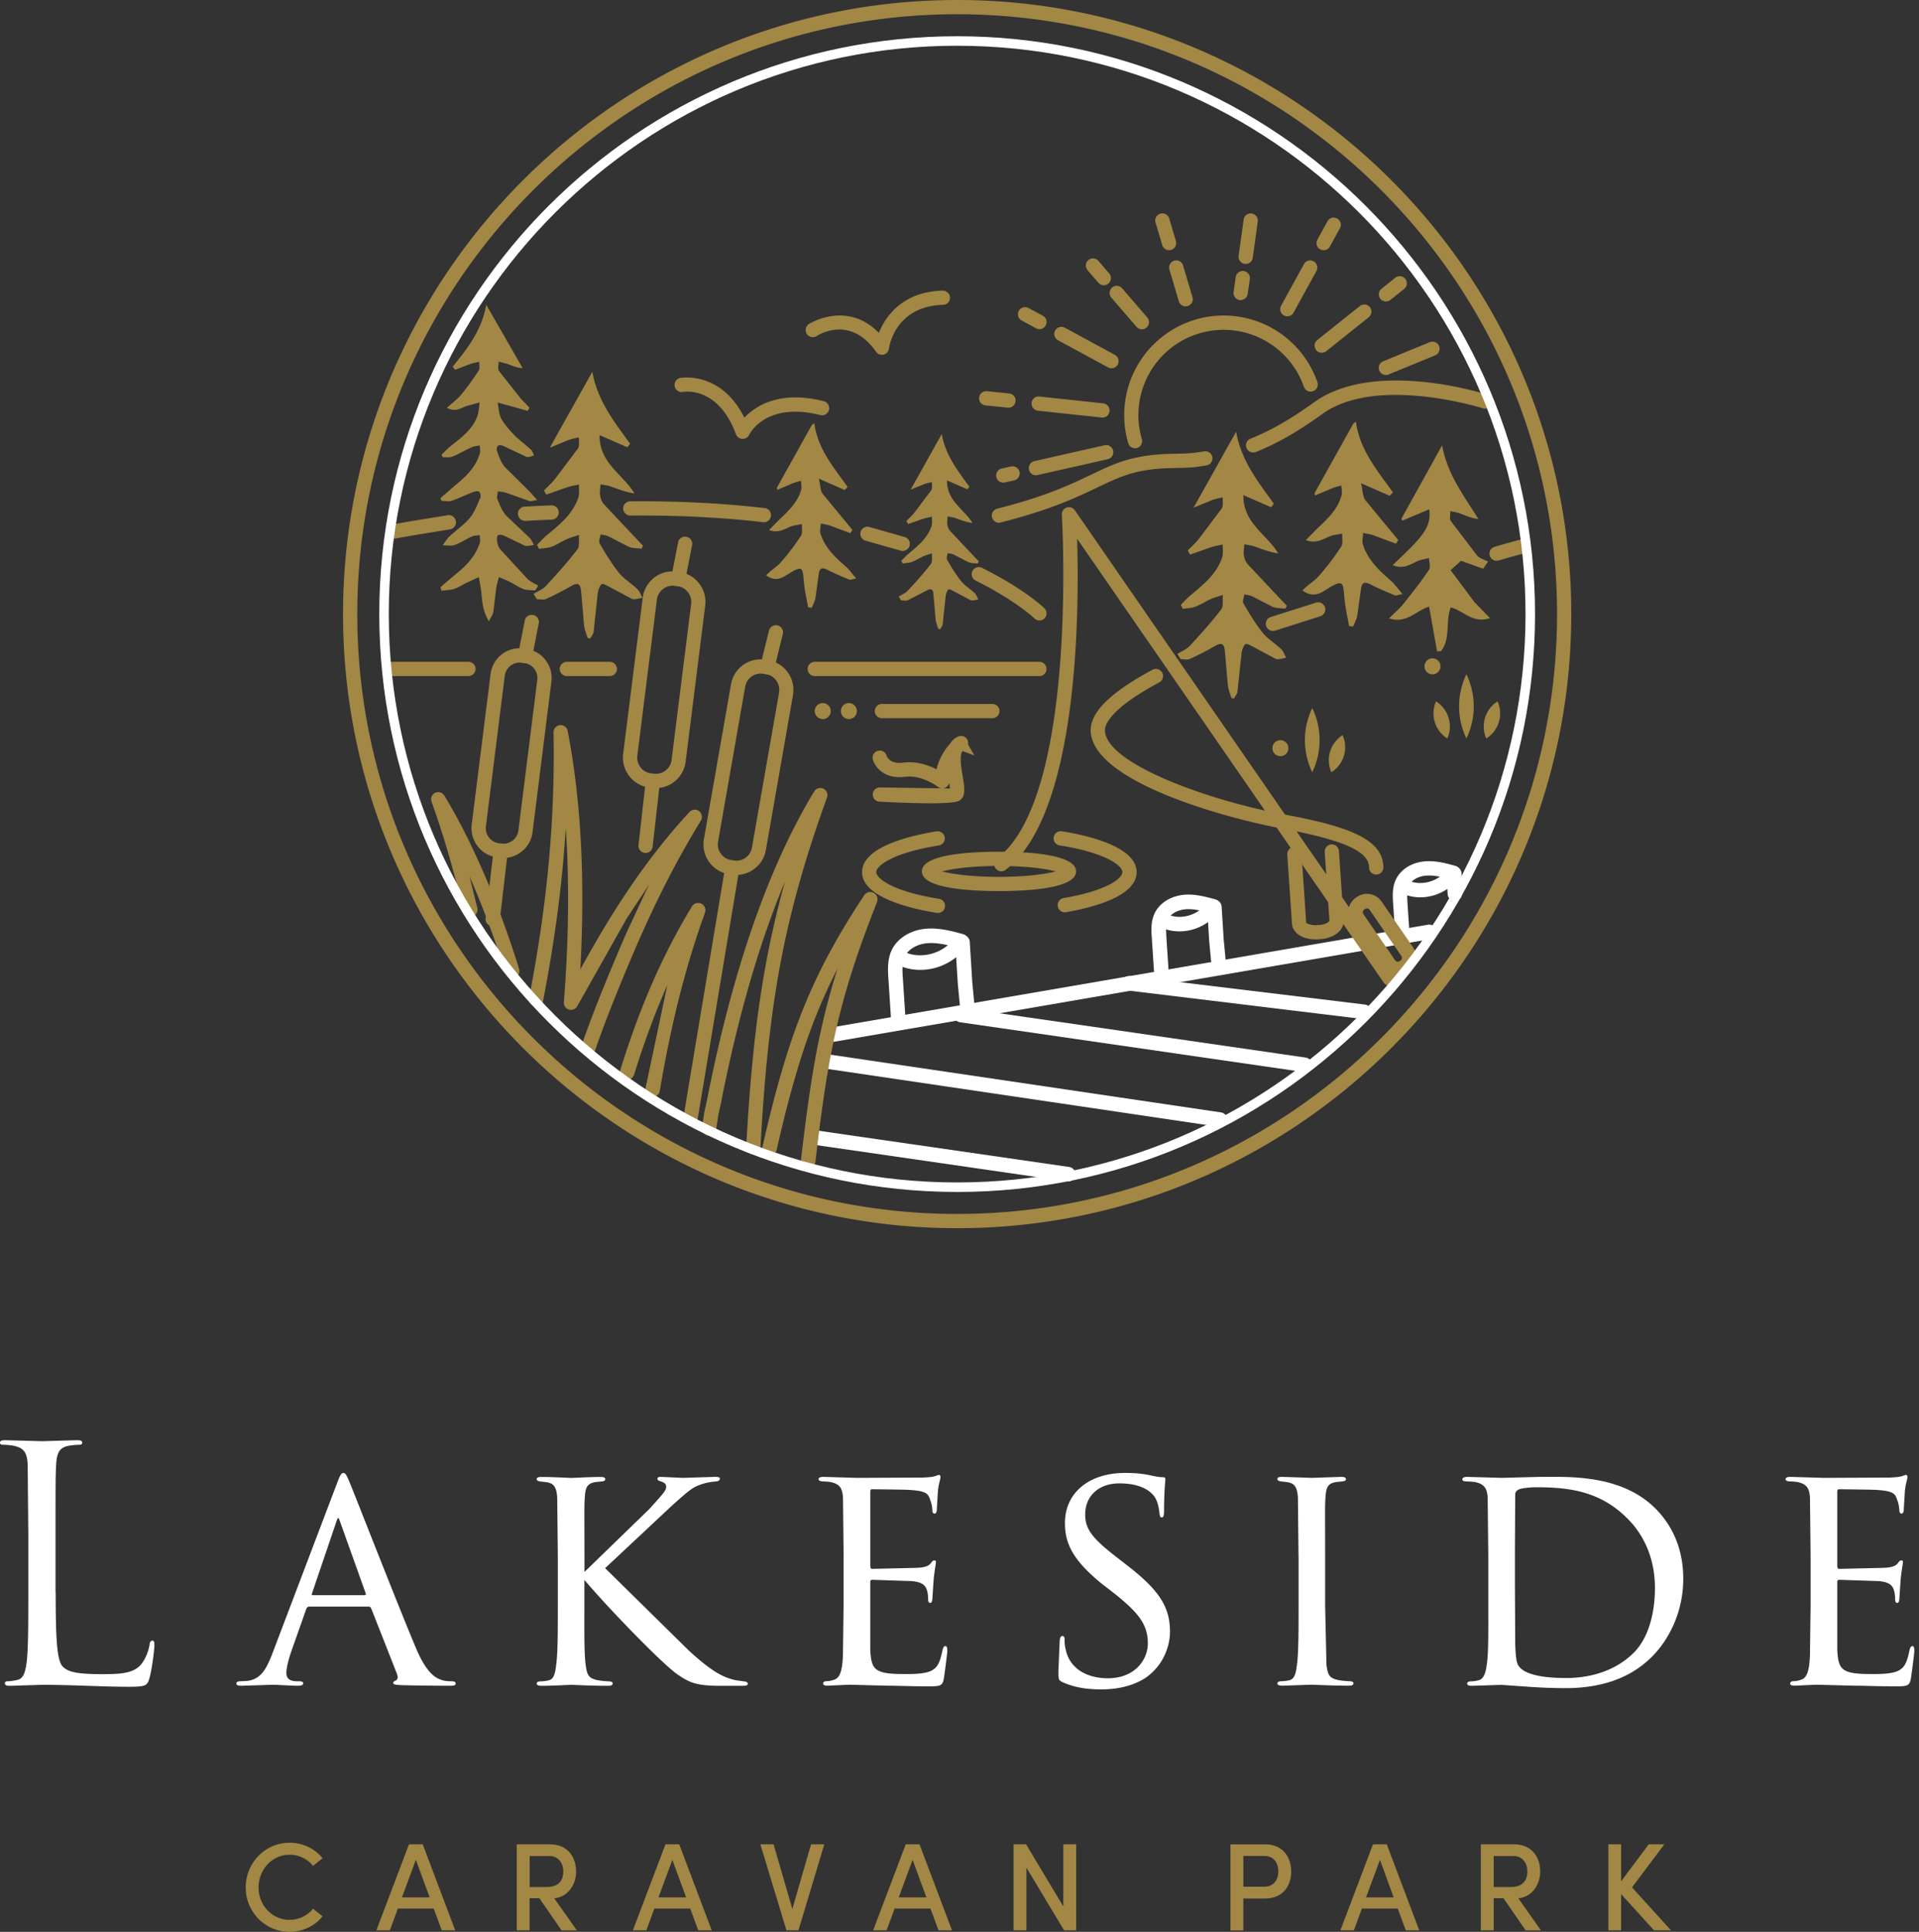 <svg xmlns="http://www.w3.org/2000/svg" width="149" height="150" fill="none" xmlns:v="https://vecta.io/nano"><rect width="100%" height="100%" fill="#333333" stroke="none"/><g fill="#a28745"><path d="M19.077 146.555c0-1.892 1.504-3.473 3.396-3.473 1.058 0 1.98.465 2.571 1.203l-.737.592a2.35 2.35 0 0 0-1.824-.864c-1.358 0-2.406 1.164-2.406 2.542 0 1.369 1.038 2.514 2.406 2.514a2.35 2.35 0 0 0 1.824-.864l.737.592c-.592.737-1.514 1.203-2.571 1.203-1.892 0-3.396-1.552-3.396-3.445z"/><use href="#B"/><path d="M43.597 149.884l-1.718-2.494h-.757v2.494h-.999v-6.681h2.552c1.465 0 2.057 1.057 2.057 2.115 0 .961-.582 1.97-1.698 2.077l1.756 2.493h-1.194v-.004zm-2.47-5.769v2.406h1.31c.922 0 1.3-.495 1.3-1.203 0-.699-.417-1.203-1.067-1.203h-1.543z"/><use href="#B" x="19.916"/><path d="M62.975 143.203h1.029l-2.009 6.681h-.931l-2.028-6.681h1.028l1.456 5.021 1.456-5.021z"/><use href="#B" x="38.571"/><path d="M82.561 143.203h.999v6.681h-.941l-2.921-4.867v4.867h-.999v-6.681h.97l2.892 4.827v-4.827zm15.657 0c1.436 0 2.038 1.057 2.038 2.115 0 1.067-.602 2.096-2.038 2.096h-1.679v2.474h-.999v-6.68h2.678v-.005zm-.058 3.294c.776 0 1.097-.592 1.097-1.184s-.311-1.203-1.058-1.203H96.54v2.387h1.621zm10.989 3.387l-.621-1.689h-2.785l-.621 1.689h-1.048l2.532-6.681h1.068l2.523 6.681h-1.048zm-3.081-2.562h2.144l-1.067-2.911-1.077 2.911zm12.386 2.562l-1.717-2.494h-.757v2.494h-1v-6.681h2.552c1.465 0 2.057 1.057 2.057 2.115 0 .961-.582 1.97-1.698 2.077l1.757 2.493h-1.194v-.004zm-2.474-5.769v2.406h1.31c.921 0 1.3-.495 1.3-1.203 0-.699-.417-1.203-1.067-1.203h-1.543zm13.764 5.769h-1.32l-2.552-2.814v2.814h-.989v-6.681h.989v2.872l2.145-2.872h1.213l-2.513 3.347 3.027 3.334z"/></g><path d="M4.323 123.631c0 3.707.102 5.322.553 5.778.403.403 1.058.583 3.027.583 1.339 0 2.445-.025 3.052-.757.33-.403.582-1.034.655-1.514.024-.204.078-.33.228-.33.126 0 .15.102.15.378s-.175 1.791-.379 2.523c-.175.583-.252.68-1.591.68-2.169 0-4.313-.151-6.763-.151l-2.474.078c-.277 0-.403-.049-.403-.204 0-.078.049-.15.204-.15.228 0 .529-.049.757-.102.505-.102.631-.655.733-1.388.126-1.057.126-3.052.126-5.473v-4.439l-.049-5.448c-.049-.859-.252-1.262-1.087-1.436a4.87 4.87 0 0 0-.859-.078c-.102 0-.204-.049-.204-.15 0-.151.126-.204.403-.204l2.853.077 2.727-.077c.277 0 .403.048.403.204 0 .101-.102.15-.204.15a5.56 5.56 0 0 0-.835.078c-.733.126-.932.553-.985 1.436-.049.805-.049 1.513-.049 5.448v4.488h.01zm19.702 1.111c-.126 0-.204.078-.252.204l-1.111 3.153c-.252.709-.427 1.388-.427 1.791 0 .456.277.655.835.655h.175c.228 0 .301.077.301.174 0 .126-.204.175-.378.175-.553 0-1.717-.078-1.994-.078l-2.421.078c-.277 0-.403-.049-.403-.175 0-.102.102-.174.301-.174l.505-.025c1.087-.102 1.514-.931 1.941-1.994l5.046-13.293c.277-.733.354-.859.529-.859.126 0 .228.102.505.805.354.835 3.784 9.636 5.123 12.794.834 1.994 1.562 2.319 1.916 2.445.33.127.679.127.859.127s.301.048.301.174-.102.175-.378.175c-.252 0-2.145 0-3.833-.049-.48-.024-.631-.048-.631-.174 0-.078.078-.151.175-.175.102-.048.252-.175.102-.553l-1.994-5.07c-.049-.078-.102-.126-.204-.126h-4.585v-.005zm4.289-.883c.102 0 .102-.078.078-.15l-1.994-5.575c-.126-.354-.15-.354-.276 0l-1.892 5.575c-.049.101 0 .15.049.15h4.037zm17.054-1.79l5.046-4.896c1.213-1.339 1.31-1.465 1.31-1.741 0-.175-.102-.301-.403-.403-.175-.049-.276-.102-.276-.204 0-.077.048-.15.252-.15l1.718.077 2.474-.077c.354 0 .403.048.403.15s-.078.175-.276.204c-.403.024-.931.126-1.237.252-.606.204-.931.481-2.246 1.664l-5.148 4.818 6.511 6.409c1.766 1.616 2.625 2.067 3.634 2.295l.582.078c.228.024.354.077.354.203 0 .102-.126.151-.403.151h-1.64c-1.97 0-2.474-.228-3.483-.932-1.135-.805-5.172-4.944-7.166-7.292v1.994c0 1.941-.024 3.707.102 4.619.102.733.204 1.009.859 1.16a5.74 5.74 0 0 0 .961.102c.228.024.277.077.277.174s-.102.175-.354.175c-1.286 0-2.751-.078-2.877-.078-.078 0-1.562.078-2.27.078-.228 0-.403-.049-.403-.175 0-.102.102-.174.33-.174a2.9 2.9 0 0 0 .606-.078c.427-.102.505-.607.582-1.213.126-.907.126-2.698.126-4.59v-3.784l-.048-4.619c-.049-.679-.204-1.058-.733-1.159-.252-.049-.427-.049-.582-.078-.175-.024-.277-.078-.277-.175 0-.126.102-.174.378-.174.781 0 2.222.077 2.295.077.102 0 1.562-.077 2.271-.077.252 0 .378.048.378.174 0 .102-.078.151-.276.175-.15.024-.277.024-.456.048-.733.102-.805.481-.859 1.213-.048.68-.024 1.262-.024 4.59v1.189h-.01zm20.135-1.189l-.049-4.59c-.048-.708-.228-1.057-.961-1.212a4.21 4.21 0 0 0-.606-.049c-.175 0-.33-.078-.33-.15 0-.151.126-.204.379-.204l2.601.077 5.123-.024c.505-.024.781-.048.985-.126.15-.048.175-.078.276-.078.048 0 .102.049.102.175 0 .15-.15.505-.204 1.135l-.078 1.31c0 .228-.049.379-.175.379s-.175-.102-.175-.277c-.024-.378-.102-.631-.175-.805-.15-.505-.378-.679-1.64-.757-.33-.024-2.824-.049-2.877-.049-.078 0-.126.049-.126.204v5.725c0 .151.024.253.15.253l3.406-.078c.582-.024.961-.102 1.16-.379.102-.15.175-.203.276-.203.049 0 .102.024.102.15s-.102.607-.175 1.339l-.102 1.538c-.024.204-.078.277-.175.277-.126 0-.15-.151-.15-.33 0-.151-.024-.403-.078-.607-.102-.33-.252-.679-1.213-.757l-3.028-.101c-.15 0-.175.077-.175.174v1.844 3.43c.049.932.175 1.412.708 1.64.378.175.985.228 1.844.228.48 0 1.286.024 1.916-.15.757-.229.932-.733 1.135-1.665.049-.252.126-.354.228-.354.15 0 .15.228.15.379 0 .174-.204 1.766-.277 2.193-.102.504-.276.553-1.111.553-1.664 0-2.372-.049-3.255-.049l-2.979-.077-1.664.077c-.228 0-.354-.048-.354-.174 0-.102.102-.175.228-.175a1.76 1.76 0 0 0 .505-.078c.456-.102.757-.427.805-1.994l.049-3.808v-3.78zm17.005 9.737c-.33-.15-.33-.252-.33-.858l.102-2.373c.024-.228.078-.354.204-.354s.175.078.175.252a3.04 3.04 0 0 0 .078.757c.33 1.64 1.815 2.271 3.28 2.271 2.096 0 3.105-1.436 3.105-2.698 0-1.436-.655-2.319-2.499-3.808l-1.009-.782c-2.421-1.94-2.926-3.279-2.926-4.769 0-2.324 1.844-3.886 4.667-3.886.883 0 1.49.078 2.043.204.48.102.679.126.859.126s.228.048.228.15-.102.985-.102 2.446c0 .378-.049.528-.175.528s-.15-.101-.175-.276c-.024-.228-.078-.757-.301-1.184-.126-.228-.708-1.184-2.824-1.184-1.514 0-2.649.908-2.649 2.421 0 1.184.606 1.917 2.698 3.508l.582.456c2.625 2.018 3.304 3.357 3.304 5.148 0 .907-.378 2.523-1.916 3.58-.985.631-2.193.883-3.406.883-1.072 0-2.057-.126-3.013-.558zm18.315-9.737l-.048-4.619c-.049-.679-.204-1.057-.733-1.159-.252-.049-.427-.049-.582-.078-.175-.024-.277-.078-.277-.175 0-.126.102-.174.379-.174l2.295.077 2.27-.077c.253 0 .379.048.379.174 0 .102-.078.151-.277.175-.15.024-.276.024-.456.049-.733.102-.805.48-.859 1.213-.048.679-.024 1.261-.024 4.589v3.785l.102 4.618c.102.733.204 1.01.859 1.16.33.078.858.102.96.102.228.024.277.077.277.175s-.102.174-.354.174c-1.286 0-2.751-.077-2.877-.077l-2.271.077c-.228 0-.403-.048-.403-.174 0-.102.102-.175.33-.175a2.84 2.84 0 0 0 .607-.078c.427-.102.504-.606.582-1.213.126-.907.126-2.697.126-4.589v-3.78h-.005zm14.735 0l-.049-4.619c-.048-.679-.252-1.033-.985-1.184-.15-.024-.528-.048-.732-.048-.126 0-.252-.078-.252-.15 0-.151.15-.204.378-.204l2.698.077 2.901-.077c2.222 0 6.356-.228 9.034 2.474 1.111 1.111 2.144 2.877 2.144 5.424 0 2.674-1.159 4.77-2.397 6.031-.984.985-2.901 2.474-6.734 2.474a42.6 42.6 0 0 1-3.153-.126l-1.815-.126-.859.024-1.465.049c-.228 0-.354-.049-.354-.175 0-.077.078-.174.277-.174a2.23 2.23 0 0 0 .582-.078c.427-.078.582-.607.655-1.16.15-.931.126-2.649.126-4.691v-3.741zm2.067 2.145l.024 4.618c.024.782.078 1.466.252 1.689.277.427 1.087.96 3.707.96 2.067 0 3.935-.655 5.249-1.969 1.112-1.111 1.64-3.004 1.64-5.022 0-2.853-1.31-4.59-2.168-5.424-2.145-2.145-4.619-2.397-7.118-2.397-.354 0-1.135.078-1.286.175-.203.102-.276.204-.276.427l-.024 4.391v2.552zm22.958-2.145l-.049-4.59c-.048-.708-.228-1.057-.96-1.212-.151-.025-.403-.049-.607-.049-.175 0-.33-.078-.33-.15 0-.151.126-.204.379-.204l2.6.077 5.124-.024c.504-.024.781-.048.984-.126.151-.048.175-.078.277-.078.048 0 .102.049.102.175 0 .15-.151.505-.204 1.135l-.078 1.31c0 .228-.048.379-.174.379s-.175-.102-.175-.277c-.024-.378-.102-.631-.175-.805-.15-.505-.378-.679-1.639-.757-.33-.024-2.824-.049-2.877-.049-.078 0-.127.049-.127.204v5.725c0 .151.025.253.151.253l3.406-.078c.582-.024.96-.102 1.159-.379.102-.15.175-.203.277-.203.048 0 .102.024.102.15s-.102.607-.175 1.339l-.102 1.538c-.024.204-.077.277-.175.277-.126 0-.15-.151-.15-.33 0-.151-.024-.403-.078-.607-.101-.33-.252-.679-1.212-.757l-3.028-.101c-.15 0-.175.077-.175.174v1.844 3.43c.049.932.175 1.412.709 1.64.378.175.985.228 1.843.228.481 0 1.286.024 1.917-.15.757-.229.931-.733 1.135-1.665.049-.252.126-.354.228-.354.151 0 .151.228.151.379 0 .174-.204 1.766-.277 2.193-.102.504-.277.553-1.111.553-1.664 0-2.373-.049-3.256-.049l-2.978-.077-1.665.077c-.228 0-.354-.048-.354-.174 0-.102.102-.175.228-.175.151 0 .33-.024.505-.078.456-.102.757-.427.805-1.994l.049-3.808v-3.78z" fill="#fff"/><g fill="#a28745"><path d="M74.318 95.365c-26.291 0-47.683-21.391-47.683-47.682S48.027 0 74.318 0s47.683 21.391 47.683 47.683-21.387 47.683-47.683 47.683zm0-94.259c-25.68 0-46.576 20.891-46.576 46.576s20.891 46.576 46.576 46.576 46.577-20.891 46.577-46.576S100.003 1.106 74.318 1.106zm2.737 54.66h-8.578a.55.55 0 0 1-.553-.553c0-.306.248-.553.553-.553h8.578a.55.55 0 1 1 0 1.106z"/><use href="#C"/><use href="#C" x="-2.029"/><path d="M116.203 43.544c-.242 0-.465-.16-.533-.403-.083-.296.087-.602.383-.684l.902-.262 1.15-.315a.56.56 0 0 1 .68.393c.077.296-.098.602-.393.679l-1.111.301-.917.267a.48.48 0 0 1-.161.024zm-17.364 5.444a.55.55 0 0 1-.524-.374c-.097-.291.053-.606.344-.703l1.664-.529 1.849-.587c.291-.097.606.058.703.349s-.058.606-.349.703l-1.873.597-1.63.519a.8.8 0 0 1-.184.024zm8.015 18.921c-.306 0-.553-.248-.553-.553 0-1.257-1.999-2.144-6.909-3.052-4.027-.747-14.521-3.552-14.706-7.515-.068-1.451 1.504-3.018 4.803-4.784.272-.145.607-.044.752.228s.044.606-.228.752c-3.872 2.072-4.24 3.314-4.221 3.755.121 2.581 8.093 5.419 13.803 6.477 4.948.917 7.816 1.887 7.816 4.139 0 .306-.248.553-.558.553zM30.522 41.827c-.267 0-.5-.189-.543-.461-.053-.301.15-.587.456-.641l1.417-.247 2.921-.475c.301-.044.582.17.626.475a.56.56 0 0 1-.475.626l-2.877.471-1.426.252h-.097zm10.247-1.383a.56.56 0 0 1-.553-.505c-.029-.306.199-.572.505-.602l1.198-.063.878-.034a.55.55 0 0 1 .587.519c.019.306-.214.568-.519.587l-.922.039-1.125.058h-.049zm18.543.107c-.019 0-.044 0-.063-.005-3.197-.374-6.666-.543-10.305-.514-.291-.005-.558-.243-.558-.548a.55.55 0 0 1 .548-.558c3.682-.034 7.195.146 10.441.524a.55.55 0 0 1 .485.616c-.034.277-.272.485-.548.485zm10.776 2.227a.65.65 0 0 1-.165-.024l-2.707-.767c-.296-.078-.476-.378-.398-.674s.378-.476.674-.398l2.765.786c.291.092.456.403.364.694-.078.233-.296.383-.534.383zm10.615 5.399c-.141 0-.281-.053-.388-.16-.019-.019-1.426-1.373-4.565-2.94-.272-.136-.383-.471-.247-.742s.471-.383.742-.247c3.319 1.659 4.789 3.081 4.847 3.144.218.214.223.568.005.786a.54.54 0 0 1-.393.16zm7.428-13.371a.55.55 0 0 1-.529-.398 7.73 7.73 0 0 1 5.216-9.592 7.71 7.71 0 0 1 9.47 4.852c.102.291-.053.607-.339.708a.56.56 0 0 1-.709-.34c-1.164-3.328-4.725-5.152-8.112-4.153a6.62 6.62 0 0 0-4.468 8.214c.087.296-.082.602-.374.689a.57.57 0 0 1-.155.019zm-9.829-3.149c-.019 0-.039 0-.058-.005l-1.727-.175a.553.553 0 1 1 .112-1.101l1.727.175a.55.55 0 0 1 .495.606.55.55 0 0 1-.548.5zm7.297.767c-.019 0-.039 0-.058-.005l-4.949-.529a.56.56 0 0 1-.495-.611c.034-.306.301-.529.611-.49l4.949.529a.56.56 0 0 1 .495.611c-.029.286-.272.495-.553.495zm-4.896-6.865c-.087 0-.179-.019-.262-.068l-1.111-.602a.55.55 0 0 1-.223-.752.56.56 0 0 1 .752-.223l1.111.602a.55.55 0 0 1 .223.752.55.55 0 0 1-.49.291zm5.594 3.037a.51.51 0 0 1-.262-.068l-3.886-2.11a.56.56 0 0 1-.223-.752.56.56 0 0 1 .752-.223l3.886 2.111a.56.56 0 0 1 .223.752.55.55 0 0 1-.49.291zm-.592-6.448a.55.55 0 0 1-.422-.194l-.839-.975c-.199-.233-.175-.582.058-.781s.582-.175.781.058l.839.975c.199.233.175.582-.058.781a.53.53 0 0 1-.359.136zm2.96 3.421a.55.55 0 0 1-.422-.194l-1.955-2.266c-.199-.233-.175-.582.058-.781s.582-.175.781.058l1.955 2.266c.199.233.175.582-.058.781-.107.092-.233.136-.359.136zm18.945-2.159c-.165 0-.325-.073-.431-.209a.56.56 0 0 1 .087-.781l1.067-.854a.56.56 0 0 1 .781.087.56.56 0 0 1-.087.781l-1.067.854a.57.57 0 0 1-.35.121zm-4.987 3.983c-.165 0-.325-.073-.432-.209a.56.56 0 0 1 .088-.781l3.304-2.639a.56.56 0 0 1 .781.087.56.56 0 0 1-.087.781l-3.304 2.639a.56.56 0 0 1-.35.121zm.15-7.967a.57.57 0 0 1-.266-.068c-.267-.146-.369-.485-.219-.752l.781-1.422a.55.55 0 0 1 .752-.218c.266.151.369.485.219.752l-.781 1.422c-.097.184-.287.286-.486.286zm-2.819 5.133c-.092 0-.184-.024-.267-.068-.267-.146-.364-.485-.218-.752l1.776-3.231c.145-.267.485-.364.752-.218s.364.485.218.752l-1.775 3.231c-.097.184-.287.286-.486.286zm-3.235-4.065c-.024 0-.053 0-.078-.005-.301-.044-.514-.325-.471-.626l.393-2.814a.55.55 0 0 1 .626-.471c.301.044.514.325.471.626l-.393 2.814c-.034.276-.272.475-.548.475zm-.389 2.809c-.024 0-.053 0-.078-.005-.301-.044-.514-.325-.471-.626l.165-1.155c.044-.301.325-.514.626-.471s.514.325.471.626l-.165 1.155a.56.56 0 0 1-.548.475zm-5.555-3.877a.56.56 0 0 1-.534-.398l-.519-1.747c-.087-.291.082-.602.374-.689s.602.082.689.374l.519 1.747c.087.291-.082.602-.373.689-.049.019-.102.024-.155.024zm1.286 4.362a.56.56 0 0 1-.534-.398l-.728-2.46c-.087-.291.082-.602.374-.689s.602.082.689.374l.728 2.46c.087.291-.082.602-.373.689-.049.019-.102.024-.155.024zM36.373 52.495h-6.108a.55.55 0 1 1 0-1.106h6.108a.55.55 0 1 1 0 1.106zm10.975 0h-3.333a.55.55 0 1 1 0-1.106h3.333a.55.55 0 1 1 0 1.106zm33.355 0H63.261a.55.55 0 1 1 0-1.106h17.442a.55.55 0 1 1 0 1.106zm-46.421-6.627c.335-.044.684-.044.999-.145s.602-.306.902-.451l.995-.456.189 1.077c.063.752.092 1.509.592 2.353.17-.349.315-.543.349-.757l.223-1.834c.039-.286.136-.568.209-.849l.771.335c.383.194.737.446 1.13.597.276.107.611.078.917.107l.233-.369c-.281-.175-.616-.301-.839-.529l-2.115-2.3c-.141-.16-.199-.398-.238-.611-.029-.155-.024-.388.068-.475.082-.073.34-.024.48.039l1.582.762c.204.082.485-.024.733-.044-.116-.194-.199-.422-.359-.577l-1.795-1.698c-.315-.354-.5-.83-.684-1.276-.073-.175.024-.408.039-.616.204.034.422.044.616.107l1.844.65c.121.039.286-.039.587-.082l-.577-.645-1.946-1.931c-.296-.34-.437-.815-.606-1.242-.044-.112.005-.34.097-.408.083-.063.296-.019.427.039l1.771.834c.155.063.393-.068.597-.107-.087-.165-.141-.364-.272-.48l-1.126-.956c-.417-.432-.844-.878-1.135-1.388-.213-.369-.209-.854-.306-1.286l1.16.315 1.169.33.15-.252-.65-.665-1.718-2.178c-.121-.17-.024-.485-.029-.733l.679.184c.378.141.752.311 1.184.325l-2.829-4.924c-.33 1.965-1.451 3.396-2.6 4.808l.179.243 1.218-.456c.214-.073.442-.107.665-.16-.01.228.063.505-.044.674-.417.645-.864 1.276-1.354 1.868-.301.364-.699.65-1.106 1.024.66.378 1.072.015 1.514-.131l1.024-.281c-.063.374-.068.767-.199 1.116-.393 1.014-1.261 1.64-2.086 2.3-.247.194-.456.432-.684.65l.102.189c.252-.015.529.039.747-.049.519-.213 1.004-.5 1.519-.733.184-.082.403-.092.602-.136.005.209.063.427.01.616-.296 1.024-1.014 1.747-1.824 2.407l-1.237 1.072.087.213c.267 0 .558.068.796-.015.553-.184 1.082-.451 1.625-.66.15-.058.393-.116.485-.048.107.082.165.34.112.466-.238.539-.446 1.121-.82 1.572-.446.543-1.062.951-1.582 1.441-.209.199-.354.456-.529.689.315 0 .66.073.936-.024.466-.165.878-.456 1.329-.655.184-.083.412-.073.616-.107 0 .204.058.427-.005.616-.325 1.004-1.024 1.747-1.844 2.397L34.2 45.591a1.45 1.45 0 0 0 .083.276z"/><path d="M41.851 42.617c.33-.053.679-.053.985-.17.403-.15.771-.403 1.164-.577.31-.136.64-.223.961-.335-.039.383.063.878-.136 1.135-.757.985-1.591 1.911-2.436 2.824-.252.272-.636.417-.961.621l.248.408c.242 0 .524.078.723-.015a22.13 22.13 0 0 0 1.965-1.014c.49-.281.708-.16.752.383l.233 2.678c.039.335.184.66.276.99l.209.029c.092-.179.238-.349.262-.534l.315-2.969c.034-.252.131-.558.306-.713.087-.073.437.126.65.238l1.684.898c.228.097.553-.044.83-.073-.126-.228-.209-.5-.388-.674-.461-.441-1.038-.781-1.436-1.271-.568-.708-1.043-1.499-1.499-2.285-.097-.16.044-.456.073-.694.209.049.437.063.626.155l1.562.805c.296.126.655.102.99.15l.121-.233-.631-.66-2.397-2.552c-.165-.179-.267-.451-.306-.699-.044-.276.019-.568.034-.854.257.053.529.073.772.16.597.209 1.179.451 1.863.543-.912-1.499-2.746-2.363-2.707-4.522l2.154.941.209-.277c-1.213-1.688-2.528-3.318-2.93-5.589l-3.304 5.9 1.441-.592c.262-.097.543-.146.82-.213-.019.291.068.655-.073.864l-1.781 2.368c-.257.32-.572.597-.859.893l.18.32 1.625-.568c.296-.097.607-.146.912-.214-.014.34.053.708-.048 1.019-.442 1.3-1.485 2.115-2.489 2.955-.257.218-.48.475-.723.713.063.107.112.204.16.306z"/></g><g fill="#fff"><path d="M64.382 80.946c-.272 0-.51-.194-.558-.471-.053-.306.155-.602.461-.65l46.591-8.025c.305-.053.601.155.65.461a.57.57 0 0 1-.461.655l-46.591 8.025c-.029.005-.058.005-.092.005z"/><path d="M69.743 79.592c-.296 0-.543-.228-.563-.529l-.199-3.052c-.044-.669-.097-1.504.262-2.251.441-.922 1.47-1.552 2.673-1.65 1.009-.082 1.994.184 2.858.422a.56.56 0 0 1 .32.854c-1.053 1.606-3.212 2.334-5.017 1.688a7.27 7.27 0 0 0 .024.864l.199 3.052c.019.311-.213.582-.524.602h-.034zm.679-5.594c.01.005.024.005.034.01 1.043.374 2.29.102 3.139-.616-.529-.121-1.062-.199-1.587-.155-.665.053-1.257.344-1.587.762z"/><path d="M75.095 78.622c-.291 0-.539-.223-.563-.519l-.165-1.727-.199-3.207c-.005-.311.243-.568.558-.573s.568.248.572.558l.194 3.105.165 1.751a.57.57 0 0 1-.514.611h-.049zm15.064-2.761c-.296 0-.543-.228-.563-.529l-.165-2.523c-.039-.529-.087-1.257.228-1.912.383-.791 1.261-1.334 2.295-1.422.839-.068 1.625.145 2.387.349.175.049.32.175.388.344a.57.57 0 0 1-.049.514c-.873 1.329-2.635 1.95-4.143 1.48l.024.573.165 2.523c.019.31-.213.582-.529.602h-.039zm.737-4.769c.747.223 1.596.053 2.232-.403-.369-.073-.728-.116-1.077-.087-.471.039-.888.223-1.155.49z"/><path d="M94.589 75.056c-.291 0-.539-.223-.563-.519l-.136-1.441-.165-2.649c-.005-.311.243-.568.558-.573.32-.024.568.243.572.558l.16 2.547.141 1.465a.57.57 0 0 1-.514.611h-.053zm14.298-1.907a.55.55 0 0 1-.553-.519l-.165-2.479c-.039-.587-.078-1.257.223-1.878.378-.781 1.242-1.315 2.256-1.392.844-.068 1.645.155 2.348.349a.57.57 0 0 1 .374.34c.063.165.043.349-.054.5-.854 1.305-2.581 1.912-4.061 1.451l.025.563.165 2.479a.56.56 0 0 1-.515.592c-.019-.005-.029-.005-.043-.005zm.718-4.682c.732.218 1.572.053 2.193-.393-.355-.073-.709-.112-1.063-.082-.456.029-.868.209-1.13.475z"/><path d="M112.962 69.957c-.286 0-.529-.218-.553-.51l-.049-.577c-.009-.131-.029-.311.02-.475l-.005-.558c-.005-.306.238-.558.543-.563a.56.56 0 0 1 .563.543l-.024.902c0 .019.005.034.005.058l.048.577a.55.55 0 0 1-.504.597c-.01.005-.03.005-.044.005zM94.72 87.496c-.029 0-.053 0-.083-.005L63.863 82.94a.56.56 0 0 1-.475-.64c.044-.311.335-.519.64-.476l30.774 4.551a.56.56 0 0 1 .475.64c-.039.277-.281.48-.558.48zm-11.785 4.24c-.024 0-.053 0-.082-.005l-19.606-2.838c-.31-.044-.524-.33-.48-.64a.57.57 0 0 1 .64-.48l19.606 2.838c.31.044.524.33.48.641a.56.56 0 0 1-.558.485zm18.364-8.495c-.025 0-.054 0-.083-.005l-26.679-3.862c-.311-.044-.524-.33-.48-.64a.57.57 0 0 1 .641-.48l26.679 3.862c.311.044.524.33.481.64-.044.286-.287.485-.558.485zm4.613-4.11c-.024 0-.043 0-.067-.005l-18.238-2.212a.57.57 0 0 1-.495-.631.56.56 0 0 1 .631-.495L105.98 78a.57.57 0 0 1 .495.631.57.57 0 0 1-.563.5z"/></g><g fill="#a28745"><path d="M50.923 61.194c-.097 0-.194-.005-.291-.019l-.209-.024c-1.286-.16-2.198-1.329-2.038-2.615l1.519-12.12c.078-.621.393-1.174.883-1.557s1.111-.553 1.727-.475l.204.024c1.286.16 2.198 1.329 2.038 2.615l-1.519 12.12c-.078.621-.393 1.174-.883 1.557a2.3 2.3 0 0 1-1.431.495zm1.305-15.715c-.277 0-.539.092-.757.262-.257.204-.427.495-.466.82l-1.519 12.119c-.082.674.398 1.291 1.072 1.373l.204.024c.335.039.655-.048.917-.252s.427-.495.466-.82l1.519-12.12c.082-.674-.398-1.29-1.072-1.373l-.204-.024c-.058-.01-.112-.01-.16-.01z"/><path d="M52.66 45.514c-.034 0-.073-.005-.107-.01-.301-.058-.495-.349-.437-.65l.534-2.736a.55.55 0 0 1 .65-.437c.301.058.495.349.437.65l-.534 2.736a.56.56 0 0 1-.543.446zm-2.532 20.717c-.019 0-.044 0-.063-.005-.306-.034-.524-.311-.49-.611l.572-5.051a.56.56 0 0 1 .611-.49c.306.034.524.31.49.611l-.573 5.051c-.034.286-.272.495-.548.495zm7.039 1.707a2.3 2.3 0 0 1-.403-.034l-.204-.034a2.34 2.34 0 0 1-1.907-2.707l2.106-12.032a2.34 2.34 0 0 1 2.707-1.902l.199.034a2.34 2.34 0 0 1 1.907 2.707l-2.106 12.032c-.194 1.135-1.184 1.936-2.3 1.936zm1.902-15.637c-.252 0-.495.078-.703.223a1.2 1.2 0 0 0-.505.796l-2.106 12.032c-.116.669.33 1.31.999 1.426l.199.034h.005c.669.117 1.31-.33 1.426-.999l2.106-12.032c.116-.67-.33-1.31-.999-1.426l-.199-.034c-.078-.014-.15-.019-.223-.019z"/><path d="M59.579 52.355a.6.6 0 0 1-.131-.014c-.296-.073-.48-.374-.407-.67l.665-2.702c.073-.296.374-.48.67-.408s.48.374.407.67l-.665 2.702a.55.55 0 0 1-.538.422zm-5.968 35.058c-.029 0-.063 0-.092-.01-.301-.049-.505-.335-.456-.636l3.251-19.504a.56.56 0 0 1 .64-.456c.301.048.505.335.456.641l-3.251 19.504a.56.56 0 0 1-.548.461zM39.1 66.619a1.95 1.95 0 0 1-.291-.019l-.199-.024a2.24 2.24 0 0 1-1.519-.864 2.28 2.28 0 0 1-.466-1.684l1.465-11.697a2.28 2.28 0 0 1 2.542-1.98l.199.024a2.29 2.29 0 0 1 1.984 2.542L41.35 64.614a2.24 2.24 0 0 1-.864 1.519 2.22 2.22 0 0 1-1.388.485zm1.257-15.171c-.582 0-1.092.437-1.164 1.024l-1.465 11.697c-.039.311.049.616.238.864a1.17 1.17 0 0 0 .776.442l.199.024h.005a1.17 1.17 0 0 0 1.306-1.014l1.465-11.697c.078-.641-.378-1.227-1.019-1.305l-.199-.024c-.044-.01-.092-.01-.141-.01z"/><path d="M40.769 51.486c-.034 0-.073-.005-.107-.01-.301-.058-.495-.349-.437-.65l.519-2.639c.058-.301.349-.495.65-.437s.495.349.437.65l-.519 2.639c-.053.267-.286.446-.543.446zm-2.514 20.436c-.02 0-.044 0-.063-.005a.55.55 0 0 1-.485-.616l.621-5.317a.554.554 0 0 1 1.101.131l-.621 5.317c-.039.281-.276.49-.553.49zm12.416 13.264a.72.72 0 0 1-.097-.01c-.306-.053-.514-.344-.461-.65l1.703-8.044c-.941 2.125-1.79 4.415-2.581 6.957-.092.301-.412.466-.708.374a.57.57 0 0 1-.373-.708c1.543-4.968 3.314-9.01 5.57-12.721a.57.57 0 0 1 .728-.218.56.56 0 0 1 .286.703c-1.514 4.202-2.596 8.471-3.513 13.847-.049.272-.286.466-.553.471zm7.821 4.444h-.029c-.306-.015-.539-.276-.524-.582.466-8.524 1.281-14.39 3.008-20.595-1.955 4.687-3.585 10.276-4.871 16.704a21.46 21.46 0 0 1-.267 1.257c-.024.087-.019.087-.087.509l-.121.791c-.048.301-.33.509-.636.461a.55.55 0 0 1-.461-.631l.121-.791c.078-.505.078-.505.107-.611.024-.097.078-.301.257-1.203 1.96-9.81 4.725-17.714 8.228-23.487.146-.243.456-.335.713-.214s.378.422.281.689c-3.289 9.136-4.546 15.739-5.167 27.179a.55.55 0 0 1-.553.524z"/><path d="M39.779 75.953a.55.55 0 0 1-.529-.388 72.47 72.47 0 0 0-2.799-7.535l.611 2.474c.068.296-.116.597-.417.665s-.597-.117-.665-.417c-.703-3.037-1.538-5.9-2.474-8.505-.097-.267.024-.568.281-.689a.56.56 0 0 1 .713.213c2.154 3.552 4.216 8.335 5.803 13.459.092.291-.073.602-.364.694-.048.024-.102.029-.16.029zm5.9 5.958a.58.58 0 0 1-.179-.029.55.55 0 0 1-.344-.703c1.053-3.1 2.945-7.52 3.522-8.825l1.485-3.188.218-.437-.155.223-1.572 2.373-3.823 6.783a.56.56 0 0 1-.645.286c-.257-.068-.422-.315-.403-.577.378-4.876.427-9.393.146-13.512-.267 4.308-.849 8.685-1.756 13.386a.56.56 0 0 1-.65.442.56.56 0 0 1-.442-.65c1.422-7.346 2.023-13.895 1.897-20.615-.005-.286.209-.534.495-.563s.548.165.602.446c1.038 5.313 1.368 11.532.985 18.524a82.33 82.33 0 0 1 2.649-4.536 71.39 71.39 0 0 1 1.601-2.411 52.84 52.84 0 0 1 1.208-1.664c.995-1.315 2.009-2.533 3.023-3.619a.55.55 0 0 1 .742-.063c.228.175.286.49.136.733a72.81 72.81 0 0 0-3.26 5.953c-.49.995-.965 2.023-1.465 3.149-.572 1.29-2.445 5.672-3.483 8.728-.083.223-.296.369-.529.369zm17.073 8.806c-.019 0-.044 0-.068-.005a.56.56 0 0 1-.495-.626c.733-6.317 1.378-10.252 2.838-14.866-2.033 3.94-3.338 7.971-4.73 14.089-.068.306-.374.495-.674.427a.57.57 0 0 1-.427-.674c2.014-8.85 3.862-13.42 7.903-19.547a.56.56 0 0 1 .733-.189.57.57 0 0 1 .267.708c-2.964 7.511-3.794 11.63-4.789 20.193a.56.56 0 0 1-.558.49zm45.145-14.177a.55.55 0 0 1-.456-.238L83.633 41.831c.17 5.575.131 21.391-5.55 25.709a.55.55 0 0 1-.776-.107c-.184-.243-.136-.592.107-.776 6.317-4.798 5.046-26.471 5.031-26.689-.015-.247.136-.475.374-.558a.55.55 0 0 1 .636.209l24.899 36.053c.175.252.111.597-.141.771-.097.068-.204.097-.315.097z"/><path d="M77.564 69.19c-2.237 0-5.987-.199-5.987-1.528s3.75-1.528 5.987-1.528 5.987.199 5.987 1.528-3.75 1.528-5.987 1.528zm-4.405-1.528c.762.204 2.251.422 4.405.422s3.648-.218 4.405-.422c-.762-.204-2.251-.422-4.405-.422s-3.644.218-4.405.422zm-.325 3.226c-.029 0-.058 0-.087-.005-1.747-.277-5.812-1.135-5.812-3.168s4.046-2.887 5.783-3.163a.56.56 0 0 1 .635.461.56.56 0 0 1-.461.636c-3.532.558-4.852 1.562-4.852 2.067s1.325 1.514 4.871 2.072c.301.049.509.33.461.636-.039.272-.272.466-.538.466zm9.839-.053c-.267 0-.5-.189-.543-.461-.053-.301.15-.587.451-.64 3.348-.573 4.566-1.523 4.566-2.018 0-.505-1.32-1.514-4.871-2.072-.301-.049-.509-.33-.461-.636a.55.55 0 0 1 .636-.461c1.747.276 5.803 1.13 5.803 3.168 0 1.892-3.44 2.761-5.487 3.115-.029.005-.058.005-.092.005zm25.864 4.968a1.4 1.4 0 0 1-1.145-.602l-2.469-3.595a1.38 1.38 0 0 1 .364-1.912l.077-.053a1.37 1.37 0 0 1 1.034-.213 1.4 1.4 0 0 1 .878.577l2.469 3.595c.423.64.258 1.494-.363 1.912l-.073.053c-.238.16-.505.238-.772.238zm-2.401-5.269a.25.25 0 0 0-.131.039l-.078.053c-.116.078-.145.233-.073.34l2.47 3.595c.077.116.233.145.339.073l.078-.053.005-.005c.112-.073.141-.228.063-.345l-2.465-3.585c-.053-.078-.121-.102-.16-.107-.014-.005-.029-.005-.048-.005zm-4.013 2.406c-.558 0-1.077-.165-1.411-.456-.243-.209-.379-.471-.398-.757l-.364-5.376a.56.56 0 0 1 .514-.592c.316-.024.568.209.592.514l.364 5.376c.034.044.344.213.834.18l.165-.01c.49-.029.772-.238.806-.315l-.369-5.347a.56.56 0 0 1 .514-.592c.311-.019.568.209.592.514l.364 5.376c.02.291-.082.568-.291.81-.325.374-.902.621-1.543.66l-.16.01-.209.005zM57.668 34.078h-.029a.55.55 0 0 1-.495-.359c-1.388-3.741-4.003-3.304-4.114-3.285-.301.053-.592-.141-.645-.441s.136-.587.432-.645c.034-.005 3.154-.582 4.978 3.081.878-.922 2.751-2.14 6.167-1.276a.56.56 0 0 1 .403.674.56.56 0 0 1-.674.403c-4.202-1.062-5.473 1.431-5.526 1.538-.092.189-.286.31-.495.31zm10.809-6.525a.56.56 0 0 1-.456-.238c-1.955-2.804-4.342-1.392-4.609-1.223-.257.165-.602.092-.767-.165a.56.56 0 0 1 .16-.766c.029-.019 2.94-1.863 5.434.684.514-1.266 1.815-3.197 4.958-3.28.281 0 .563.233.568.538a.55.55 0 0 1-.539.568c-3.731.097-4.187 3.265-4.206 3.401a.55.55 0 0 1-.417.466.53.53 0 0 1-.126.015zm23.361 19.722c.33-.053.679-.053.985-.17.403-.15.771-.403 1.164-.577.31-.136.64-.223.961-.335-.039.383.063.878-.136 1.135-.757.985-1.591 1.911-2.436 2.824-.252.272-.636.417-.961.621l.248.407c.243 0 .524.078.723-.015a22.12 22.12 0 0 0 1.965-1.014c.49-.281.708-.16.752.383l.233 2.678c.039.335.184.66.276.99l.209.029c.092-.18.238-.349.262-.534l.315-2.969c.034-.252.131-.558.306-.713.087-.073.437.126.65.238l1.683.898c.228.097.553-.044.83-.073-.126-.228-.209-.5-.388-.674-.461-.441-1.038-.781-1.436-1.271-.568-.708-1.043-1.499-1.499-2.285-.097-.16.044-.456.073-.694.209.049.437.063.626.155l1.562.805c.296.126.655.102.99.15l.121-.233-.631-.66-2.397-2.552c-.165-.179-.267-.451-.306-.699-.044-.276.019-.568.034-.854.257.053.529.073.772.16.597.209 1.179.451 1.863.543-.912-1.499-2.746-2.363-2.707-4.522l2.154.941.209-.277c-1.213-1.688-2.528-3.318-2.93-5.589l-3.304 5.9 1.441-.592c.262-.097.543-.145.82-.213-.019.291.068.655-.073.864l-1.781 2.368c-.257.32-.573.597-.859.893l.18.32 1.625-.568c.296-.097.606-.146.912-.213-.015.34.053.708-.049 1.019-.442 1.3-1.485 2.115-2.489 2.955-.257.218-.48.475-.723.713a3.62 3.62 0 0 1 .16.306zm-21.75-3.518c.243-.039.495-.039.723-.126.296-.112.563-.296.854-.422.228-.102.466-.165.704-.243-.029.281.049.64-.097.83-.553.723-1.164 1.397-1.785 2.067-.184.199-.466.306-.703.456l.179.296c.18 0 .383.058.529-.01l1.436-.742c.359-.204.519-.117.548.281l.17 1.96c.029.247.131.485.204.728l.155.019c.068-.131.175-.252.189-.388l.233-2.174c.024-.184.097-.407.223-.519.063-.053.32.092.475.175l1.232.655c.165.068.403-.029.606-.053-.092-.165-.155-.369-.286-.495-.34-.325-.762-.573-1.048-.927-.417-.519-.762-1.096-1.096-1.669-.068-.116.029-.335.053-.509.155.034.32.044.456.112l1.145.592c.218.092.48.078.723.107l.087-.17-.461-.485-1.756-1.868c-.121-.131-.194-.33-.223-.51-.029-.204.015-.417.024-.626.189.039.388.053.568.116.437.155.864.33 1.363.398-.67-1.096-2.009-1.727-1.98-3.309l1.577.689.155-.199c-.888-1.232-1.849-2.431-2.144-4.09l-2.416 4.318 1.053-.432c.194-.068.398-.107.602-.155-.015.213.053.48-.053.631l-1.3 1.732c-.189.238-.417.437-.631.655l.131.238 1.189-.412c.218-.068.442-.107.665-.155-.01.248.039.519-.039.742-.32.951-1.087 1.548-1.819 2.164-.189.16-.354.349-.529.524a1.21 1.21 0 0 1 .117.204zm43.354-.213l1.718.616.378-.553c-.291-.16-.659-.247-.858-.485l-2.024-2.654c-.126-.184-.038-.519-.048-.781.252.058.509.092.747.18.451.17.888.369 1.431.432-1.116-1.81-2.406-3.454-2.814-5.72l-3.148 5.672.038.184 2.101-.888c.175 1.019-.32 1.747-.892 2.402-.578.66-1.238 1.247-1.931 1.931.863.369 1.402-.102 1.989-.335.262-.102.548-.141.825-.209.009.306.14.699 0 .907-.607.902-1.276 1.756-1.956 2.605-.305.383-.684.703-1.145 1.164 1.359.446 2.048-.582 3.11-.907l.616 3.464.301-.005c.781-.966.325-2.271.762-3.401.99.243 1.698 1.291 3.047.83l-1.199-1.232-1.858-2.489m-7.549-11.392l-3.013 5.41.034.184 1.358-.572c.218-.087.456-.141.684-.204.01.257.083.534.015.771-.296 1.087-1.092 1.824-1.878 2.562l-.893.912c.811.296 1.315-.078 1.868-.301.301-.121.641-.141.961-.209-.024.34.078.762-.087 1.014a19.58 19.58 0 0 1-1.747 2.295c-.364.407-.873.684-1.252 1.106.752.548 1.296.281 1.766-.019 1.548-.985 1.349-.597 1.519.888.073.636.218 1.266.33 1.897l.315.034c.112-.277.267-.548.32-.835l.287-2.052c.063-.553.296-.621.771-.369.602.315 1.237.573 1.868.834.097.039.238-.034.592-.097-.374-.432-.621-.791-.937-1.067-.902-.776-1.751-1.591-2.134-2.756-.092-.277 0-.611.009-.922.282.063.568.097.84.194l1.712.64.175-.286-.524-.636-2.033-2.465c-.208-.281-.194-.733-.33-1.31l2.222.975.253-.262c-1.213-1.698-2.591-3.309-2.873-5.492l-.198.136zm-42.05.121l-2.712 4.871.029.165 1.223-.519c.199-.078.408-.126.616-.184.01.233.073.48.015.694-.267.98-.985 1.64-1.688 2.309l-.805.82c.728.267 1.184-.073 1.684-.272.272-.107.577-.126.868-.189-.019.306.068.684-.078.912-.475.723-.999 1.422-1.572 2.067-.325.369-.786.616-1.126.995.674.495 1.164.252 1.591-.019 1.392-.888 1.213-.538 1.368.801.068.572.199 1.14.301 1.708l.281.029c.097-.252.242-.495.286-.752l.257-1.848c.058-.495.267-.558.694-.335.543.286 1.116.514 1.684.752.087.034.213-.029.534-.087-.335-.388-.558-.713-.844-.961-.81-.699-1.577-1.436-1.921-2.479-.083-.247 0-.553.01-.83.252.058.514.087.757.175l1.543.577.155-.257-.471-.573-1.834-2.222c-.189-.257-.175-.66-.296-1.179l2.004.878.228-.238c-1.092-1.528-2.334-2.979-2.586-4.949l-.194.141zm9.199 29.372c-1.184 0-2.644-.058-3.944-.126-.306-.015-.538-.277-.524-.582s.281-.539.582-.524l5.41.082-.053-.427a.56.56 0 0 1-.883.301c-.01-.01-1.232-.951-2.547-.781-1.625.209-2.343-.781-2.499-1.334-.082-.296.092-.602.388-.684s.602.092.684.388c.034.102.272.66 1.286.529 1.024-.131 1.955.199 2.586.519.204-.902.674-1.572 1.048-1.989a1.37 1.37 0 0 1 .616-.548c.257-.121.568-.029.713.213a.56.56 0 0 1-.146.733c-.015.01-.116.092-.257.233-.194.403-.048 1.286.058 1.907.15.903.267 1.616-.32 1.912-.276.126-1.121.179-2.198.179z"/><path d="M75.071 57.638l.582 1.024-1.072-.408.49-.616zm38.789-.296c-.757-1.562-.762-3.42 0-4.983a5.74 5.74 0 0 1 0 4.983zm-1.485 0c-.966-.616-1.339-1.834-.874-2.882a2.3 2.3 0 0 1 .874 2.882zm3.028 0a2.3 2.3 0 0 1 .873-2.882c.47 1.048.097 2.266-.873 2.882zm-4.178-4.982a.621.621 0 0 0 0-1.242.621.621 0 0 0 0 1.242zm-9.335 7.602c-.757-1.562-.762-3.42 0-4.983.762 1.567.757 3.42 0 4.983zm1.485 0a2.3 2.3 0 0 1 .873-2.882 2.3 2.3 0 0 1-.873 2.882z"/><use href="#C" x="33.505" y="2.882"/><path d="M97.296 35.131c-.218 0-.427-.131-.514-.349a.55.55 0 0 1 .311-.718c1.548-.616 3.115-1.514 4.925-2.819 4.672-3.372 13.104-.713 13.463-.597a.56.56 0 0 1 .359.699c-.092.291-.407.451-.699.359-.082-.024-8.257-2.601-12.473.441-1.888 1.363-3.528 2.3-5.167 2.955a.73.73 0 0 1-.204.029zm-19.732 5.458c-.247 0-.475-.165-.538-.417a.55.55 0 0 1 .403-.674c3.784-.961 5.744-1.897 7.321-2.654 1.824-.873 3.144-1.504 6.006-1.601l.776-.019c.786-.019 1.024-.024 1.965-.179a.55.55 0 0 1 .636.456c.049.301-.155.587-.456.636-1.014.17-1.29.175-2.115.194l-.771.019c-2.63.087-3.794.645-5.565 1.49-1.621.776-3.639 1.742-7.53 2.727-.039.019-.083.024-.131.024zm2.868-3.687c-.252 0-.48-.175-.538-.432-.068-.301.121-.597.417-.665l5.453-1.232c.301-.068.597.121.665.417a.56.56 0 0 1-.417.665l-5.453 1.232a.56.56 0 0 1-.126.015zm-2.533.573a.55.55 0 0 1-.538-.432c-.068-.301.121-.597.422-.665l.713-.16a.56.56 0 0 1 .665.417c.068.301-.121.597-.422.665l-.713.16a.56.56 0 0 1-.126.014z"/><path d="M107.606 29.12c-.219 0-.427-.131-.514-.344-.117-.281.019-.607.3-.723l3.62-1.485c.281-.116.606.02.723.301s-.02.606-.301.723l-3.62 1.485c-.063.034-.135.044-.208.044z"/></g><path d="M74.318 92.551c-24.739 0-44.869-20.13-44.869-44.869S49.579 2.814 74.318 2.814s44.869 20.13 44.869 44.869-20.125 44.869-44.869 44.869zm0-89c-24.331 0-44.131 19.795-44.131 44.131s19.795 44.131 44.131 44.131 44.131-19.795 44.131-44.131S98.654 3.552 74.318 3.552z" fill="#fff"/><defs ><path id="B" d="M34.297 149.884l-.621-1.689h-2.785l-.621 1.689h-1.048l2.533-6.681h1.067l2.523 6.681h-1.048zm-3.086-2.562h2.145l-1.067-2.911-1.077 2.911z"/><path id="C" d="M65.911 55.833a.62.62 0 1 0 0-1.242.62.62 0 1 0 0 1.242z"/></defs></svg>